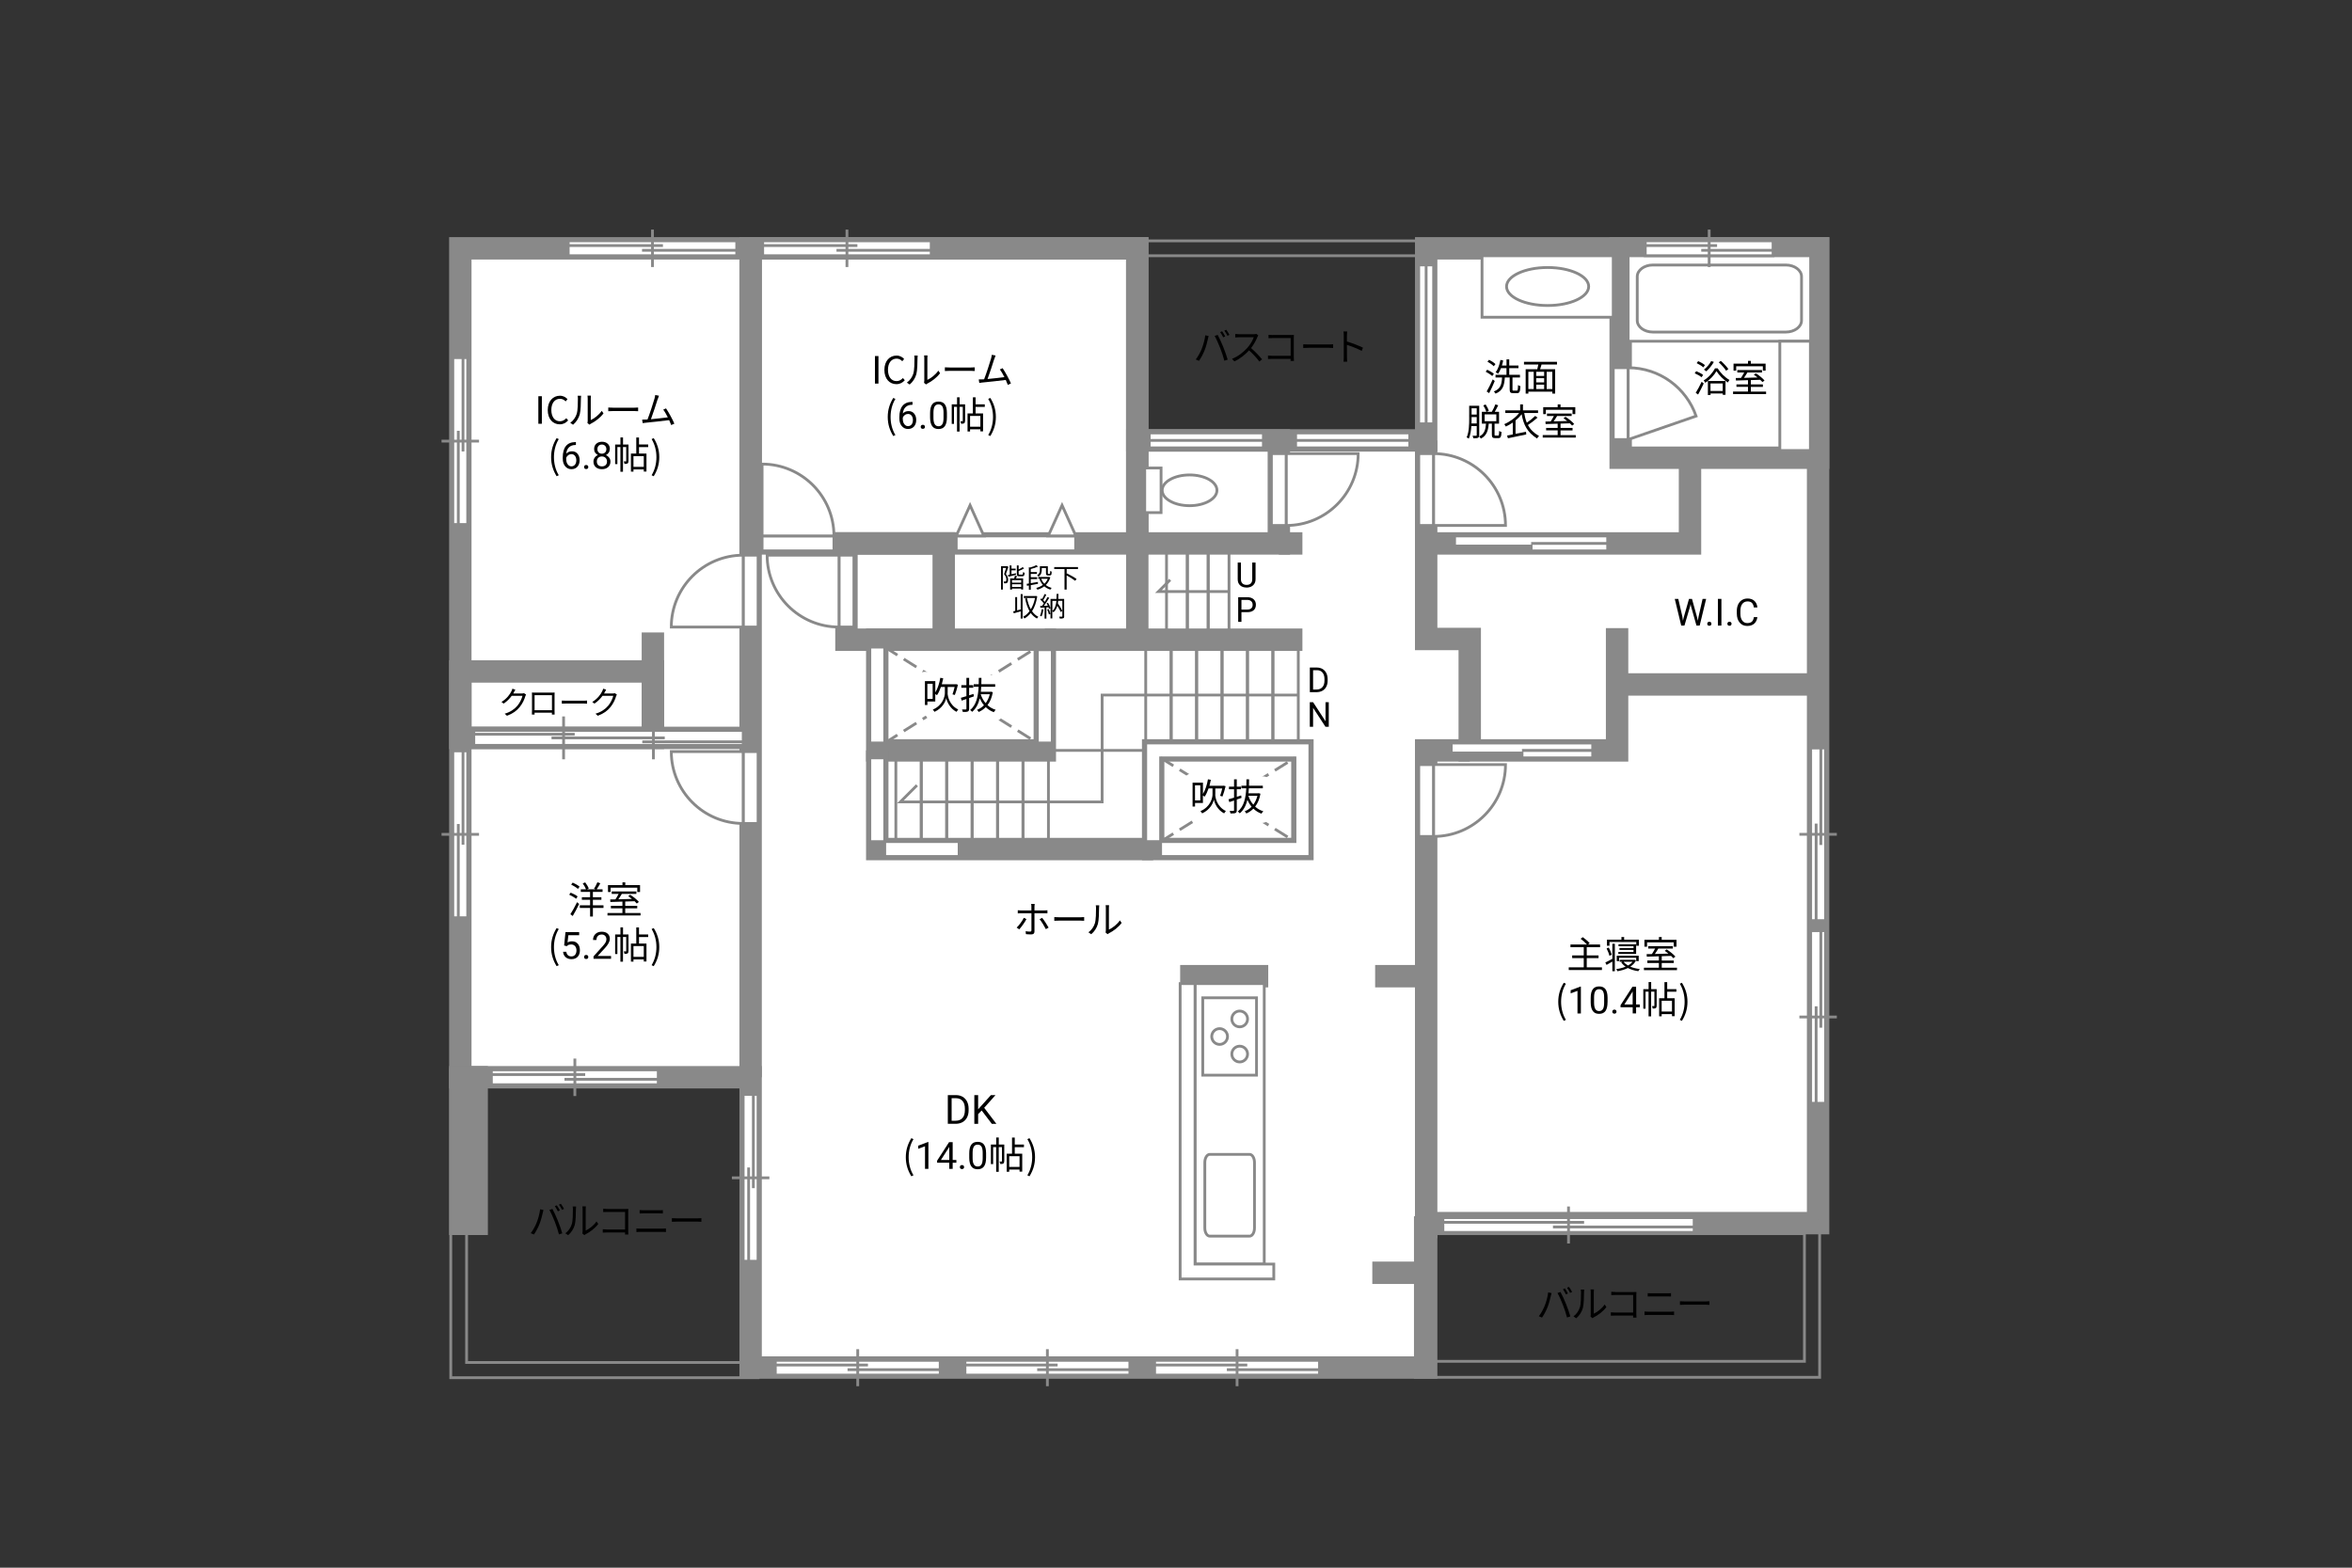 <?xml version="1.0" encoding="UTF-8"?>
<svg xmlns="http://www.w3.org/2000/svg" viewBox="0 0 630 420">
  <rect x="0" y="0" width="630" height="420" fill="#333333" stroke="none"/>
  <defs>
    <style>
      .cls-1, .cls-2, .cls-3, .cls-4, .cls-5 {
        fill: none;
      }

      .cls-6, .cls-7, .cls-8, .cls-9, .cls-10, .cls-11, .cls-12, .cls-13, .cls-3, .cls-4, .cls-5, .cls-14 {
        stroke: #898989;
      }

      .cls-6, .cls-7, .cls-10, .cls-14 {
        stroke-width: .78px;
      }

      .cls-6, .cls-8, .cls-10, .cls-11, .cls-12, .cls-13, .cls-14 {
        fill: #fff;
      }

      .cls-7, .cls-9 {
        fill: #898989;
      }

      .cls-2 {
        stroke: #fff;
        stroke-linecap: round;
        stroke-linejoin: round;
        stroke-width: 5px;
      }

      .cls-8, .cls-9, .cls-12, .cls-13, .cls-4, .cls-5 {
        stroke-width: .75px;
      }

      .cls-10, .cls-13 {
        opacity: 0;
      }

      .cls-11, .cls-3 {
        stroke-width: 6px;
      }

      .cls-12 {
        stroke-dasharray: 0 0 0 .81 0 0;
      }

      .cls-5 {
        stroke-dasharray: 0 0 4.01 2;
      }

      .cls-14 {
        stroke-dasharray: 0 0 0 .85 0 0;
      }
    </style>
  </defs>
  <g id="Campus">
    <polygon class="cls-11" points="382.01 66.53 382.01 117.99 304.63 117.99 304.63 66.53 123.3 66.53 123.3 288.61 201.06 288.61 201.06 366.38 382.01 366.38 382.01 327.69 486.99 327.69 486.99 66.53 382.01 66.53"/>
    <path class="cls-4" d="m382.01,64.53h-79.37v55.44h81.37v-55.44h-1.99Zm-1.99,3.99v47.47h-73.4v-47.47h73.4Z"/>
    <line class="cls-3" x1="201.06" y1="288.61" x2="201.06" y2="66.53"/>
    <line class="cls-3" x1="123.3" y1="197.69" x2="201.06" y2="197.69"/>
    <rect class="cls-3" x="123.3" y="179.89" width="51.59" height="17.8"/>
    <line class="cls-3" x1="174.88" y1="196.14" x2="174.88" y2="169.44"/>
    <rect class="cls-3" x="201.06" y="66.53" width="103.56" height="79.06"/>
    <rect class="cls-3" x="304.63" y="117.99" width="37.92" height="27.6"/>
    <rect class="cls-3" x="226.73" y="145.59" width="26.05" height="25.79"/>
    <rect class="cls-3" x="234.98" y="171.38" width="44.88" height="29.66"/>
    <rect class="cls-3" x="308.88" y="201.04" width="39.98" height="26.42"/>
    <polyline class="cls-3" points="308.88 227.47 258.07 227.47 234.98 227.47 234.98 201.04"/>
    <line class="cls-3" x1="348.86" y1="145.59" x2="342.54" y2="145.59"/>
    <polyline class="cls-3" points="382.01 117.99 382.01 145.59 452.68 145.59 452.68 122.63"/>
    <rect class="cls-3" x="434.11" y="66.53" width="52.88" height="56.1"/>
    <polyline class="cls-3" points="382.01 145.59 382.01 171.19 393.68 171.19 393.68 201.04 433.15 201.04 433.15 168.28"/>
    <line class="cls-3" x1="433.15" y1="183.37" x2="486.99" y2="183.37"/>
    <polyline class="cls-3" points="393.68 201.04 382.01 201.04 382.01 331.75"/>
    <path class="cls-4" d="m485.37,326.22h-106.25v42.78h108.28v-42.78h-2.04Zm-2.04,4.29v34.2h-100.14v-34.2h100.14Z"/>
    <path class="cls-4" d="m200.94,286.62h-80.2v82.48h82.32v-82.48h-2.12Zm-2.12,4.09v74.31h-73.84v-74.31h73.84Z"/>
    <rect class="cls-3" x="123.3" y="288.61" width="4.38" height="39.27"/>
    <line class="cls-3" x1="382.85" y1="261.53" x2="368.34" y2="261.53"/>
    <line class="cls-3" x1="381.92" y1="340.99" x2="367.58" y2="340.99"/>
    <line class="cls-3" x1="339.71" y1="261.53" x2="316.11" y2="261.53"/>
    <g>
      <rect class="cls-8" x="320.1" y="263.52" width="18.54" height="75.14"/>
      <path class="cls-8" d="m334.72,331.17c.72,0,1.3-.96,1.3-2.15v-17.6c0-1.18-.58-2.15-1.3-2.15h-10.69c-.72,0-1.31.97-1.31,2.15v17.6c0,1.18.59,2.15,1.31,2.15h10.69Z"/>
      <g>
        <rect class="cls-8" x="322.17" y="267.32" width="14.4" height="20.73"/>
        <g>
          <g>
            <path class="cls-8" d="m332.06,280.28c-1.17,0-2.11.95-2.11,2.11s.94,2.12,2.11,2.12,2.11-.95,2.11-2.12-.95-2.11-2.11-2.11Z"/>
            <path class="cls-8" d="m332.06,270.87c-1.17,0-2.11.95-2.11,2.12s.94,2.11,2.11,2.11,2.11-.94,2.11-2.11-.95-2.12-2.11-2.12Z"/>
          </g>
          <path class="cls-8" d="m326.68,275.58c-1.16,0-2.11.95-2.11,2.11s.94,2.12,2.11,2.12,2.12-.95,2.12-2.12-.95-2.11-2.12-2.11Z"/>
        </g>
      </g>
    </g>
    <g>
      <rect class="cls-8" x="306.62" y="125.38" width="4.38" height="11.95"/>
      <path class="cls-8" d="m318.64,135.48c-4.05,0-7.34-1.84-7.34-4.12s3.28-4.12,7.34-4.12,7.33,1.85,7.33,4.12-3.28,4.12-7.33,4.12Z"/>
    </g>
    <g>
      <rect class="cls-8" x="436.11" y="68.52" width="48.89" height="22.9"/>
      <path class="cls-8" d="m482.55,74.09c0-1.7-1.89-3.09-4.18-3.09h-35.65c-2.29,0-4.17,1.39-4.17,3.09v11.78c0,1.7,1.88,3.09,4.17,3.09h35.65c2.29,0,4.18-1.39,4.18-3.09v-11.78Z"/>
    </g>
    <g>
      <rect class="cls-8" x="396.97" y="68.52" width="35.15" height="16.47"/>
      <path class="cls-8" d="m425.54,76.76c0,2.81-4.92,5.09-11,5.09s-11-2.28-11-5.09,4.92-5.09,11-5.09,11,2.28,11,5.09Z"/>
    </g>
    <rect class="cls-8" x="476.74" y="91.42" width="8.19" height="29.28"/>
    <polygon class="cls-8" points="316.11 263.52 320.1 263.52 320.1 338.66 341.19 338.66 341.19 342.65 316.11 342.65 316.11 263.52"/>
    <g>
      <rect class="cls-8" x="204.13" y="143.58" width="19.25" height="4"/>
      <path class="cls-8" d="m223.38,143.58h-19.25v-19.25c10.63,0,19.25,8.62,19.25,19.25Z"/>
    </g>
    <g>
      <rect class="cls-8" x="224.73" y="148.74" width="4" height="19.25"/>
      <path class="cls-8" d="m224.73,167.99v-19.25h-19.25c0,10.63,8.62,19.25,19.25,19.25Z"/>
    </g>
    <g>
      <rect class="cls-8" x="199.06" y="148.74" width="4" height="19.25"/>
      <path class="cls-8" d="m199.06,148.74v19.25h-19.25c0-10.63,8.62-19.25,19.25-19.25Z"/>
    </g>
    <g>
      <rect class="cls-8" x="199.06" y="201.36" width="4" height="19.25"/>
      <path class="cls-8" d="m199.06,220.61v-19.25h-19.25c0,10.63,8.62,19.25,19.25,19.25Z"/>
    </g>
    <g>
      <rect class="cls-8" x="380.02" y="204.85" width="4" height="19.25"/>
      <path class="cls-8" d="m384.01,224.09v-19.25h19.25c0,10.63-8.62,19.25-19.25,19.25Z"/>
    </g>
    <g>
      <rect class="cls-8" x="380.02" y="121.53" width="4" height="19.25"/>
      <path class="cls-8" d="m384.01,121.53v19.25h19.25c0-10.63-8.62-19.25-19.25-19.25Z"/>
    </g>
    <g>
      <rect class="cls-8" x="340.55" y="121.53" width="4" height="19.25"/>
      <path class="cls-8" d="m344.55,140.78v-19.25h19.25c0,10.63-8.62,19.25-19.25,19.25Z"/>
    </g>
    <g>
      <rect class="cls-8" x="389.62" y="143.59" width="41.01" height="4"/>
      <rect class="cls-9" x="389.62" y="146.29" width="20.51" height="1.29"/>
      <line class="cls-12" x1="389.62" y1="144.94" x2="410.13" y2="144.94"/>
      <line class="cls-8" x1="410.13" y1="145.59" x2="430.63" y2="145.59"/>
      <rect class="cls-13" x="410.13" y="143.59" width="20.51" height="4"/>
      <rect class="cls-13" x="389.62" y="143.59" width="41.01" height="4"/>
    </g>
    <g>
      <rect class="cls-6" x="388.71" y="199.05" width="37.92" height="4"/>
      <rect class="cls-7" x="388.71" y="201.75" width="18.96" height="1.29"/>
      <line class="cls-14" x1="388.71" y1="200.4" x2="407.67" y2="200.4"/>
      <line class="cls-6" x1="407.67" y1="201.05" x2="426.63" y2="201.05"/>
      <rect class="cls-10" x="407.67" y="199.05" width="18.96" height="4"/>
      <rect class="cls-10" x="388.71" y="199.05" width="37.92" height="4"/>
    </g>
    <g>
      <rect class="cls-8" x="485" y="200.4" width="3.99" height="46.24"/>
      <line class="cls-8" x1="481.98" y1="223.52" x2="492.01" y2="223.52"/>
      <line class="cls-8" x1="486.46" y1="220.65" x2="486.46" y2="246.63"/>
      <line class="cls-8" x1="487.73" y1="200.4" x2="487.73" y2="226.38"/>
      <rect class="cls-13" x="485" y="203.85" width="3.99" height="39.34"/>
    </g>
    <g>
      <rect class="cls-8" x="485" y="249.34" width="3.99" height="46.24"/>
      <line class="cls-8" x1="481.98" y1="272.46" x2="492.01" y2="272.46"/>
      <line class="cls-8" x1="486.46" y1="269.6" x2="486.46" y2="295.58"/>
      <line class="cls-8" x1="487.73" y1="249.34" x2="487.73" y2="275.33"/>
      <rect class="cls-13" x="485" y="252.79" width="3.99" height="39.34"/>
    </g>
    <g>
      <rect class="cls-8" x="386.49" y="326.22" width="67.3" height="3.95"/>
      <line class="cls-8" x1="420.14" y1="333.15" x2="420.14" y2="323.23"/>
      <line class="cls-8" x1="415.97" y1="328.72" x2="453.79" y2="328.72"/>
      <line class="cls-8" x1="386.49" y1="327.47" x2="424.31" y2="327.47"/>
      <rect class="cls-13" x="391.51" y="326.22" width="57.26" height="3.95"/>
    </g>
    <g>
      <rect class="cls-8" x="309.27" y="364.45" width="44.17" height="3.95"/>
      <line class="cls-8" x1="331.36" y1="371.38" x2="331.36" y2="361.46"/>
      <line class="cls-8" x1="328.62" y1="366.95" x2="353.44" y2="366.95"/>
      <line class="cls-8" x1="309.27" y1="365.7" x2="334.09" y2="365.7"/>
      <rect class="cls-13" x="312.56" y="364.45" width="37.58" height="3.95"/>
    </g>
    <g>
      <rect class="cls-8" x="258.47" y="364.45" width="44.17" height="3.95"/>
      <line class="cls-8" x1="280.55" y1="371.38" x2="280.55" y2="361.46"/>
      <line class="cls-8" x1="277.82" y1="366.95" x2="302.64" y2="366.95"/>
      <line class="cls-8" x1="258.47" y1="365.7" x2="283.29" y2="365.7"/>
      <rect class="cls-13" x="261.76" y="364.45" width="37.58" height="3.95"/>
    </g>
    <g>
      <rect class="cls-8" x="207.67" y="364.45" width="44.17" height="3.95"/>
      <line class="cls-8" x1="229.75" y1="371.38" x2="229.75" y2="361.46"/>
      <line class="cls-8" x1="227.02" y1="366.95" x2="251.84" y2="366.95"/>
      <line class="cls-8" x1="207.67" y1="365.7" x2="232.49" y2="365.7"/>
      <rect class="cls-13" x="210.96" y="364.45" width="37.58" height="3.95"/>
    </g>
    <g>
      <rect class="cls-8" x="131.62" y="286.62" width="44.7" height="3.99"/>
      <line class="cls-8" x1="153.98" y1="293.64" x2="153.98" y2="283.6"/>
      <line class="cls-8" x1="151.2" y1="289.15" x2="176.33" y2="289.15"/>
      <line class="cls-8" x1="131.62" y1="287.89" x2="156.75" y2="287.89"/>
      <rect class="cls-13" x="134.96" y="286.62" width="38.04" height="3.99"/>
    </g>
    <g>
      <rect class="cls-8" x="199.06" y="293.2" width="3.99" height="44.7"/>
      <line class="cls-8" x1="196.04" y1="315.55" x2="206.08" y2="315.55"/>
      <line class="cls-8" x1="200.53" y1="312.78" x2="200.53" y2="337.9"/>
      <line class="cls-8" x1="201.79" y1="293.2" x2="201.79" y2="318.32"/>
      <rect class="cls-13" x="199.06" y="296.53" width="3.99" height="38.04"/>
    </g>
    <g>
      <rect class="cls-8" x="121.29" y="201.17" width="3.99" height="44.7"/>
      <line class="cls-8" x1="118.27" y1="223.53" x2="128.31" y2="223.53"/>
      <line class="cls-8" x1="122.76" y1="220.76" x2="122.76" y2="245.88"/>
      <line class="cls-8" x1="124.02" y1="201.17" x2="124.02" y2="226.3"/>
      <rect class="cls-13" x="121.29" y="204.51" width="3.99" height="38.04"/>
    </g>
    <g>
      <rect class="cls-8" x="121.29" y="95.82" width="3.99" height="44.7"/>
      <line class="cls-8" x1="118.27" y1="118.18" x2="128.31" y2="118.18"/>
      <line class="cls-8" x1="122.76" y1="115.41" x2="122.76" y2="140.53"/>
      <line class="cls-8" x1="124.02" y1="95.82" x2="124.02" y2="120.95"/>
      <rect class="cls-13" x="121.29" y="99.16" width="3.99" height="38.04"/>
    </g>
    <g>
      <rect class="cls-8" x="440.69" y="64.52" width="34.24" height="3.99"/>
      <line class="cls-8" x1="457.81" y1="71.54" x2="457.81" y2="61.51"/>
      <line class="cls-8" x1="455.69" y1="67.06" x2="474.93" y2="67.06"/>
      <line class="cls-8" x1="440.69" y1="65.79" x2="459.93" y2="65.79"/>
      <rect class="cls-13" x="443.24" y="64.52" width="29.13" height="3.99"/>
    </g>
    <g>
      <rect class="cls-8" x="204.29" y="64.52" width="45.14" height="3.99"/>
      <line class="cls-8" x1="226.86" y1="71.54" x2="226.86" y2="61.51"/>
      <line class="cls-8" x1="224.06" y1="67.06" x2="249.43" y2="67.06"/>
      <line class="cls-8" x1="204.29" y1="65.79" x2="229.66" y2="65.79"/>
      <rect class="cls-13" x="207.66" y="64.52" width="38.41" height="3.99"/>
    </g>
    <g>
      <rect class="cls-8" x="152.2" y="64.52" width="45.14" height="3.99"/>
      <line class="cls-8" x1="174.77" y1="71.54" x2="174.77" y2="61.51"/>
      <line class="cls-8" x1="171.97" y1="67.06" x2="197.34" y2="67.06"/>
      <line class="cls-8" x1="152.2" y1="65.79" x2="177.57" y2="65.79"/>
      <rect class="cls-13" x="155.56" y="64.52" width="38.41" height="3.99"/>
    </g>
    <g>
      <g>
        <rect class="cls-8" x="126.91" y="195.69" width="72.17" height="4"/>
        <line class="cls-8" x1="172.04" y1="198.74" x2="199.07" y2="198.74"/>
        <line class="cls-8" x1="126.91" y1="196.71" x2="153.94" y2="196.71"/>
        <line class="cls-8" x1="147.73" y1="197.69" x2="178.06" y2="197.69"/>
        <rect class="cls-13" x="126.91" y="195.69" width="72.17" height="4"/>
      </g>
      <g>
        <line class="cls-8" x1="175.02" y1="203.43" x2="175.02" y2="191.94"/>
        <line class="cls-8" x1="150.96" y1="203.43" x2="150.96" y2="191.94"/>
      </g>
    </g>
    <g>
      <g>
        <rect class="cls-8" x="307.83" y="115.99" width="30.58" height="4"/>
        <line class="cls-4" x1="338.42" y1="117.99" x2="307.83" y2="117.99"/>
      </g>
      <rect class="cls-1" x="307.83" y="115.99" width="30.58" height="4"/>
    </g>
    <g>
      <g>
        <rect class="cls-8" x="347.04" y="115.99" width="30.58" height="4"/>
        <line class="cls-4" x1="377.62" y1="117.99" x2="347.04" y2="117.99"/>
      </g>
      <rect class="cls-1" x="347.04" y="115.99" width="30.58" height="4"/>
    </g>
    <g>
      <g>
        <rect class="cls-8" x="380.01" y="70.98" width="4" height="42.56"/>
        <line class="cls-4" x1="382" y1="113.54" x2="382" y2="70.98"/>
      </g>
      <rect class="cls-1" x="380.01" y="70.98" width="4" height="42.56"/>
    </g>
    <g>
      <rect class="cls-8" x="256.13" y="143.58" width="31.99" height="3.99"/>
      <polygon class="cls-8" points="256.13 143.58 259.84 135.37 263.54 143.58 256.13 143.58"/>
    </g>
    <polygon class="cls-8" points="288.18 143.58 284.48 135.37 280.77 143.58 288.18 143.58"/>
    <rect class="cls-4" x="323.62" y="147.58" width="5.58" height="21.81"/>
    <rect class="cls-4" x="318.04" y="147.58" width="5.58" height="21.81"/>
    <rect class="cls-4" x="312.46" y="147.58" width="5.58" height="21.81"/>
    <rect class="cls-4" x="340.95" y="173.37" width="6.81" height="25.68"/>
    <rect class="cls-4" x="334.14" y="173.37" width="6.81" height="25.68"/>
    <rect class="cls-4" x="327.33" y="173.37" width="6.81" height="25.68"/>
    <rect class="cls-4" x="320.52" y="173.37" width="6.81" height="25.68"/>
    <rect class="cls-4" x="313.7" y="173.37" width="6.81" height="25.68"/>
    <rect class="cls-4" x="306.89" y="173.37" width="6.81" height="25.68"/>
    <rect class="cls-4" x="274.02" y="203.04" width="6.81" height="22.44"/>
    <rect class="cls-4" x="267.21" y="203.04" width="6.81" height="22.44"/>
    <rect class="cls-4" x="260.39" y="203.04" width="6.81" height="22.44"/>
    <rect class="cls-4" x="253.58" y="203.04" width="6.81" height="22.44"/>
    <rect class="cls-4" x="246.77" y="203.04" width="6.81" height="22.44"/>
    <rect class="cls-4" x="239.96" y="203.04" width="6.81" height="22.44"/>
    <g>
      <rect class="cls-8" x="432.12" y="98.51" width="4" height="19.25"/>
      <path class="cls-8" d="m436.12,98.51v19.25l18.19-6.29c-2.61-7.54-9.76-12.95-18.19-12.95Z"/>
    </g>
    <polyline class="cls-4" points="329.2 158.48 310.3 158.48 313.44 155.34"/>
    <line class="cls-4" x1="279.87" y1="201.04" x2="314.17" y2="201.04"/>
    <polyline class="cls-4" points="347.77 186.21 295.21 186.21 295.21 214.84 241.17 214.84 245.62 210.39"/>
    <rect class="cls-8" x="277.87" y="174.07" width="3.99" height="24.98"/>
    <rect class="cls-8" x="232.99" y="173.37" width="3.99" height="25.68"/>
    <rect class="cls-8" x="232.99" y="203.04" width="3.99" height="22.44"/>
    <rect class="cls-8" x="236.98" y="225.47" width="19.93" height="3.99"/>
    <polygon class="cls-8" points="310.88 199.05 306.89 199.05 306.89 203.04 306.89 225.47 310.88 225.47 310.88 203.04 346.87 203.04 346.87 225.47 310.88 225.47 310.88 229.46 346.87 229.46 350.86 229.46 350.86 203.04 350.86 199.05 310.88 199.05"/>
    <g>
      <line class="cls-5" x1="310.88" y1="203.04" x2="346.87" y2="225.47"/>
      <line class="cls-5" x1="310.88" y1="225.47" x2="346.87" y2="203.03"/>
    </g>
    <g>
      <line class="cls-5" x1="236.98" y1="173.37" x2="277.87" y2="199.05"/>
      <line class="cls-5" x1="236.98" y1="199.05" x2="277.87" y2="173.37"/>
    </g>
    <line class="cls-3" x1="279.87" y1="171.38" x2="348.86" y2="171.38"/>
    <line class="cls-3" x1="304.63" y1="146.68" x2="304.63" y2="169.65"/>
  </g>
  <g id="Layer_2" data-name="Layer 2">
    <g>
      <path d="m336.31,150.72v4.49c0,.62-.2,1.13-.59,1.53-.39.4-.92.62-1.58.67h-.23c-.72,0-1.3-.19-1.73-.58-.43-.39-.65-.93-.65-1.61v-4.5h.86v4.47c0,.48.13.85.39,1.11.26.26.64.4,1.12.4s.87-.13,1.13-.39.39-.63.39-1.11v-4.48h.88Z"/>
      <path d="m332.53,164.02v2.58h-.87v-6.6h2.43c.72,0,1.29.18,1.7.55.41.37.61.86.61,1.46,0,.64-.2,1.13-.6,1.48-.4.35-.97.52-1.72.52h-1.56Zm0-.71h1.56c.47,0,.82-.11,1.07-.33.25-.22.37-.54.37-.95,0-.39-.12-.71-.37-.94-.25-.24-.59-.36-1.02-.37h-1.61v2.59Z"/>
    </g>
    <g>
      <path d="m350.85,185.44v-6.6h1.86c.57,0,1.08.13,1.52.38s.78.62,1.02,1.08c.24.47.36,1.01.37,1.61v.42c0,.62-.12,1.17-.36,1.64-.24.47-.58.83-1.03,1.08-.45.25-.97.38-1.56.39h-1.83Zm.87-5.89v5.18h.92c.67,0,1.19-.21,1.57-.63s.56-1.01.56-1.78v-.39c0-.75-.18-1.33-.53-1.75-.35-.42-.85-.63-1.5-.63h-1.02Z"/>
      <path d="m355.92,194.72h-.88l-3.32-5.09v5.09h-.88v-6.6h.88l3.33,5.11v-5.11h.87v6.6Z"/>
    </g>
    <g>
      <path d="m270.1,151.89c-.19.58-.44,1.31-.66,1.9.48.58.59,1.1.59,1.54,0,.38-.08.69-.27.82-.09.07-.22.11-.35.13-.13.01-.3.01-.45,0,0-.14-.06-.33-.14-.47.15,0,.28.01.38,0,.09,0,.17-.02.22-.05.1-.09.14-.29.14-.51,0-.38-.12-.87-.6-1.43.19-.53.38-1.17.53-1.66h-.87v5.8h-.48v-6.28h1.54l.07-.02.35.21Zm2.06,2.11c-.71.18-1.46.38-2.04.51l-.14-.46c.14-.03.3-.06.47-.09v-2.48h.48v.87h1.12v.44h-1.12v1.06c.38-.09.78-.18,1.18-.27l.04.42Zm.25.35c-.08.21-.17.43-.25.61h1.89v2.97h-.52v-.24h-2.47v.27h-.49v-3h1.08c.09-.24.18-.52.22-.73l.53.12Zm1.13,1.07h-2.47v.69h2.47v-.69Zm0,1.83v-.72h-2.47v.72h2.47Zm.25-3.31c.17,0,.22-.09.23-.68.11.08.3.16.45.2-.06.74-.2.93-.63.93h-.81c-.54,0-.66-.13-.66-.66v-2.24h.48v1.06c.41-.18.83-.41,1.08-.62l.38.35c-.41.27-.96.51-1.46.69v.75c0,.19.03.22.24.22h.7Z"/>
      <path d="m276.1,156.75v1.23h-.51v-1.13l-.5.09-.09-.52.59-.09v-4.38l.29.1c.64-.17,1.31-.41,1.7-.64l.46.38c-.53.26-1.27.48-1.95.65v.83h1.66v.49h-1.66v.88h1.72v.5h-1.72v1.1c.59-.09,1.26-.21,1.91-.33l.03.5-1.93.35Zm5.23-2.06c-.25.85-.67,1.52-1.21,2.04.44.35.97.61,1.58.78-.13.1-.28.32-.35.46-.63-.19-1.18-.49-1.63-.89-.55.41-1.18.71-1.85.91-.06-.14-.19-.35-.3-.47.64-.17,1.26-.43,1.77-.82-.39-.43-.69-.96-.92-1.55l.35-.09h-.65v-.49h2.76l.1-.02.34.14Zm-2.29-1.96c0,.58-.14,1.29-.87,1.75-.06-.1-.26-.3-.36-.37.64-.4.73-.92.73-1.39v-1.02h2.13v1.77c0,.14,0,.21.04.24.03.02.06.03.12.03h.21c.06,0,.12,0,.15-.02.04-.02.06-.07.08-.16.01-.11.03-.32.03-.61.09.08.27.17.41.2-.01.28-.04.61-.07.72-.04.12-.12.19-.22.24-.08.05-.22.07-.34.07h-.37c-.13,0-.3-.04-.4-.13-.1-.09-.14-.21-.14-.61v-1.26h-1.13v.56Zm-.14,2.34c.19.5.48.95.84,1.32.38-.37.69-.8.91-1.32h-1.75Z"/>
      <path d="m285.72,152.46v1.28l.09-.11c.86.41,1.99,1.06,2.56,1.49l-.38.48c-.49-.4-1.46-1-2.28-1.44v3.8h-.57v-5.51h-2.76v-.53h6.37v.53h-3.05Z"/>
      <path d="m273.4,159.16h.51v6.55h-.51v-1.92c-.66.19-1.33.38-1.86.52l-.13-.53c.16-.04.34-.08.53-.13v-3.68h.5v3.55c.3-.08.63-.17.96-.25v-4.11Zm4.43.61c-.24,1.64-.73,2.96-1.39,3.98.45.65,1.01,1.17,1.7,1.51-.12.09-.3.3-.39.45-.66-.36-1.21-.86-1.66-1.48-.49.63-1.06,1.12-1.68,1.47-.08-.13-.23-.35-.37-.45.64-.33,1.23-.85,1.73-1.52-.55-.94-.92-2.09-1.19-3.39l.51-.09c.22,1.12.55,2.14,1.02,2.98.51-.83.9-1.85,1.13-3.02h-3v-.53h3.15l.09-.03.35.12Z"/>
      <path d="m279.49,163.31c-.1.68-.27,1.37-.51,1.83-.09-.06-.3-.17-.42-.2.24-.44.39-1.08.47-1.72l.46.09Zm1.21-1.85c.3.46.58,1.08.68,1.47l-.4.18c-.03-.12-.07-.27-.13-.42l-.57.04v3h-.48v-2.97c-.41.02-.8.04-1.13.06l-.04-.48.48-.02c.15-.19.32-.43.48-.66-.22-.32-.6-.72-.93-1.02l.27-.35c.07.06.14.12.21.19.25-.4.5-.95.65-1.34l.47.19c-.25.48-.55,1.05-.82,1.45.16.16.3.32.42.47.28-.45.54-.91.73-1.29l.46.2c-.41.69-.96,1.53-1.44,2.15l1.07-.04c-.1-.22-.22-.45-.34-.65l.38-.15Zm.2,1.71c.19.41.39.96.46,1.31l-.41.14c-.07-.36-.25-.9-.44-1.32l.39-.13Zm4.16,1.94c0,.28-.06.44-.24.52-.2.09-.5.09-.95.09-.02-.14-.09-.37-.17-.5.33.01.64,0,.74,0,.09,0,.12-.03.12-.13v-4.13h-1.11c-.02.23-.05.45-.09.68.45.66.95,1.47,1.19,2l-.4.34c-.2-.45-.57-1.1-.94-1.69-.19.71-.51,1.31-1.03,1.75-.06-.09-.19-.23-.31-.31v1.96h-.48v-5.23h1.59c.03-.43.04-.88.04-1.35h.51c0,.47-.02.92-.05,1.35h1.56v4.63Zm-3.17-1.43c.7-.61.97-1.57,1.08-2.71h-1.08v2.71Z"/>
    </g>
    <g>
      <path d="m137.68,185.43c-.06.12-.13.24-.2.36h2.31c.23,0,.42-.03.55-.08l.57.35c-.07.12-.15.31-.2.45-.23.86-.76,2.01-1.52,2.93-.77.95-1.79,1.73-3.39,2.32l-.61-.55c1.56-.46,2.62-1.23,3.4-2.14.66-.78,1.18-1.88,1.36-2.66h-2.88c-.52.72-1.23,1.47-2.16,2.09l-.59-.44c1.46-.88,2.31-2.11,2.67-2.88.08-.15.21-.45.26-.67l.79.26c-.15.22-.3.51-.37.67Z"/>
      <path d="m143.24,185.56h4.57c.19,0,.49,0,.75-.02-.02.21-.02.45-.02.66v4.2c0,.27,0,.94.02,1.03h-.73c0-.06,0-.26,0-.49h-4.65c0,.22,0,.43.02.49h-.73c0-.11.03-.74.03-1.04v-4.19c0-.2,0-.46-.02-.66.33,0,.56.02.76.02Zm-.05,4.72h4.66v-4.04h-4.66v4.04Z"/>
      <path d="m151.66,187.73h4.67c.43,0,.73-.03.92-.04v.83c-.17,0-.53-.04-.91-.04h-4.67c-.47,0-.92.02-1.18.04v-.83c.26.02.71.04,1.18.04Z"/>
      <path d="m162,185.43c-.06.12-.13.24-.2.36h2.31c.23,0,.42-.03.55-.08l.57.35c-.07.12-.15.31-.2.45-.23.86-.76,2.01-1.52,2.93-.77.95-1.79,1.73-3.39,2.32l-.61-.55c1.56-.46,2.62-1.23,3.4-2.14.66-.78,1.18-1.88,1.36-2.66h-2.88c-.52.72-1.23,1.47-2.16,2.09l-.59-.44c1.46-.88,2.31-2.11,2.67-2.88.08-.15.21-.45.26-.67l.79.26c-.15.22-.3.51-.37.67Z"/>
    </g>
    <g>
      <path d="m450.65,165.35l.14.94.2-.85,1.42-4.99h.8l1.38,4.99.2.86.15-.96,1.11-4.89h.95l-1.73,7.15h-.86l-1.47-5.21-.11-.55-.11.55-1.53,5.21h-.86l-1.73-7.15h.94l1.13,4.9Z"/>
      <path d="m457.3,167.12c0-.16.05-.29.14-.39.09-.1.23-.16.42-.16s.33.05.42.16c.1.1.14.24.14.39s-.05.28-.14.38-.24.15-.42.15-.33-.05-.42-.15c-.09-.1-.14-.23-.14-.38Z"/>
      <path d="m461.09,167.6h-.94v-7.15h.94v7.15Z"/>
      <path d="m462.69,167.12c0-.16.05-.29.14-.39.09-.1.23-.16.42-.16s.33.05.42.16c.1.1.14.24.14.39s-.05.28-.14.38-.24.15-.42.15-.33-.05-.42-.15c-.09-.1-.14-.23-.14-.38Z"/>
      <path d="m470.72,165.33c-.09.76-.37,1.34-.84,1.75-.47.41-1.09.62-1.87.62-.85,0-1.52-.3-2.03-.91-.51-.61-.76-1.42-.76-2.43v-.69c0-.66.12-1.25.36-1.75s.57-.89,1.01-1.16.94-.41,1.51-.41c.76,0,1.37.21,1.83.64.46.42.73,1.01.8,1.76h-.95c-.08-.57-.26-.99-.53-1.24-.27-.26-.66-.38-1.15-.38-.6,0-1.08.22-1.42.67-.34.45-.51,1.08-.51,1.9v.69c0,.78.16,1.39.49,1.85.32.46.78.69,1.36.69.52,0,.93-.12,1.21-.36.28-.24.47-.65.56-1.24h.95Z"/>
    </g>
    <g>
      <path d="m455.77,101.07c-.39-.34-1.18-.79-1.83-1.07l.41-.56c.63.25,1.44.67,1.84,1.01l-.42.62Zm-1.56,4.17c.45-.71,1.1-1.91,1.59-2.96l.56.45c-.44.99-1.02,2.09-1.51,2.97l-.64-.46Zm2.04-6.82c-.37-.35-1.15-.83-1.78-1.13l.4-.54c.63.27,1.43.71,1.81,1.08l-.43.59Zm3.85.26c.75,1.26,2.01,2.49,3.16,3.12-.15.18-.33.46-.44.67-1.14-.71-2.37-1.94-3.05-3.05-.6,1.08-1.76,2.34-3.01,3.13-.08-.2-.27-.46-.42-.63,1.27-.74,2.46-2.09,3.03-3.24h.73Zm-1.03-1.72c-.52.94-1.31,1.9-2.03,2.52-.14-.13-.44-.35-.63-.46.75-.56,1.48-1.43,1.94-2.28l.72.22Zm-1.61,5.11h4.73v3.7h-.74v-.35h-3.27v.42h-.71v-3.77Zm.71.67v2.01h3.27v-2.01h-3.27Zm4.18-3.42c-.38-.62-1.23-1.58-1.97-2.26l.57-.37c.75.66,1.62,1.58,2.01,2.2l-.61.43Z"/>
      <path d="m473.06,104.9v.67h-8.85v-.67h4v-1.26h-3.09v-.66h3.09v-1.13c-1.22.04-2.34.07-3.23.1l-.04-.68c.41,0,.88,0,1.4-.02.29-.43.61-.99.86-1.46h-1.85v-.66h6.61v.66h-3.9c-.28.47-.61,1-.93,1.44,1.13-.03,2.39-.06,3.65-.1-.33-.27-.68-.53-1-.75l.53-.37c.84.53,1.86,1.35,2.33,1.93l-.56.42c-.15-.18-.35-.39-.59-.61-.83.03-1.69.06-2.51.08v1.16h3.22v.66h-3.22v1.26h4.09Zm-8.01-5.62h-.71v-1.85h3.88v-.74h.75v.74h3.96v1.85h-.74v-1.16h-7.14v1.16Z"/>
    </g>
    <g>
      <path d="m273.01,248.98l-.69-.47c.67-.61,1.53-1.81,1.92-2.62l.7.34c-.42.85-1.36,2.14-1.93,2.76Zm4.08-6.1v1.04h2.65c.24,0,.57-.02.82-.05v.83c-.27-.02-.57-.03-.81-.03h-2.66v4.88c0,.52-.25.79-.86.79-.42,0-1.02-.02-1.43-.07l-.07-.79c.44.08.89.11,1.16.11s.39-.11.39-.38v-4.54h-2.79c-.31,0-.59,0-.87.04v-.85c.28.04.53.06.85.06h2.8v-1.04c0-.21-.03-.56-.07-.71h.95c-.02.14-.06.5-.06.71Zm3.79,5.64l-.74.41c-.39-.79-1.15-2.04-1.68-2.67l.68-.37c.54.64,1.34,1.91,1.74,2.63Z"/>
      <path d="m283.8,245.75h5.51c.5,0,.87-.03,1.09-.05v.99c-.2-.01-.62-.05-1.08-.05h-5.52c-.55,0-1.09.02-1.4.05v-.99c.3.02.83.05,1.4.05Z"/>
      <path d="m293.28,247.31c.29-.92.3-2.93.3-4.04,0-.3-.03-.52-.07-.73h.93c-.01.12-.05.42-.05.72,0,1.12-.04,3.27-.31,4.27-.3,1.08-.94,2.06-1.79,2.76l-.75-.51c.84-.6,1.45-1.5,1.75-2.47Zm2.93,1.96v-6.02c0-.38-.05-.67-.06-.74h.92c0,.07-.04.36-.04.74v5.8c.93-.42,2.16-1.34,2.94-2.47l.47.68c-.86,1.18-2.26,2.21-3.43,2.79-.16.09-.27.17-.34.23l-.53-.44c.04-.16.07-.36.07-.56Z"/>
    </g>
    <g>
      <path d="m144.68,323.98l.89.19c-.06.22-.14.51-.18.72-.14.63-.49,2.1-.91,3.11-.37.92-.91,1.94-1.46,2.74l-.85-.36c.63-.83,1.18-1.87,1.53-2.71.43-1.02.85-2.54.97-3.69Zm2.48.17l.81-.27c.4.72,1.03,2.09,1.45,3.14.41.98.94,2.51,1.19,3.4l-.89.29c-.25-1.02-.71-2.36-1.12-3.42-.4-1.02-1-2.41-1.44-3.14Zm2.81.13l-.54.24c-.2-.41-.54-1-.81-1.38l.53-.22c.25.35.62.96.82,1.36Zm1.11-.41l-.54.24c-.22-.44-.54-1-.83-1.37l.53-.22c.27.36.65.99.84,1.35Z"/>
      <path d="m153.16,327.96c.29-.91.3-2.9.3-4,0-.3-.03-.52-.07-.73h.92c0,.12-.05.42-.05.72,0,1.1-.04,3.23-.31,4.23-.3,1.06-.94,2.04-1.77,2.74l-.75-.51c.84-.6,1.43-1.48,1.73-2.45Zm2.9,1.94v-5.96c0-.38-.05-.67-.06-.74h.92c0,.07-.04.36-.04.74v5.74c.92-.42,2.14-1.32,2.9-2.45l.47.68c-.86,1.16-2.24,2.19-3.39,2.76-.16.09-.27.17-.34.23l-.53-.44c.04-.16.07-.36.07-.56Z"/>
      <path d="m162.66,323.9h4.9c.24,0,.54,0,.74-.02,0,.23-.03.54-.03.78v5.13c0,.36.03.81.04.96h-.9c0-.11,0-.32.02-.56h-4.86c-.41,0-.86.02-1.12.04v-.9c.26.03.69.06,1.1.06h4.88v-4.7h-4.77c-.37,0-.87.02-1.09.03v-.88c.33.04.77.06,1.08.06Z"/>
      <path d="m171.51,329.17h5.96c.3,0,.62-.02.91-.05v.96c-.3-.03-.64-.05-.91-.05h-5.96c-.36,0-.71.03-1.04.05v-.96c.34.02.69.05,1.04.05Zm.8-4.93h4.26c.36,0,.71,0,.98-.04v.9c-.28-.02-.66-.03-.98-.03h-4.26c-.35,0-.68.02-.98.03v-.9c.32.02.66.04.98.04Z"/>
      <path d="m181.35,326.41h5.45c.5,0,.86-.03,1.07-.05v.97c-.2,0-.62-.05-1.06-.05h-5.46c-.55,0-1.07.02-1.38.05v-.97c.3.02.83.05,1.38.05Z"/>
    </g>
    <g>
      <path d="m414.7,346.24l.89.19c-.06.22-.14.51-.18.72-.14.63-.49,2.1-.91,3.11-.37.92-.91,1.94-1.46,2.74l-.85-.36c.63-.83,1.18-1.87,1.53-2.71.43-1.02.85-2.54.97-3.69Zm2.48.17l.81-.27c.4.72,1.04,2.09,1.45,3.14.41.99.94,2.51,1.19,3.4l-.89.29c-.25-1.01-.71-2.36-1.12-3.42-.4-1.03-1-2.41-1.44-3.14Zm2.81.13l-.54.24c-.2-.41-.54-1-.81-1.38l.53-.22c.25.35.62.96.82,1.36Zm1.11-.41l-.54.24c-.22-.44-.54-1-.83-1.37l.53-.22c.27.36.65.98.84,1.35Z"/>
      <path d="m423.19,350.22c.29-.91.3-2.89.3-4,0-.3-.03-.52-.07-.73h.92c-.01.12-.05.42-.05.72,0,1.1-.04,3.23-.31,4.23-.3,1.06-.94,2.04-1.77,2.74l-.75-.51c.84-.6,1.43-1.48,1.73-2.45Zm2.9,1.94v-5.96c0-.38-.05-.67-.06-.74h.92c-.01.07-.04.36-.04.74v5.74c.92-.42,2.14-1.32,2.91-2.45l.47.68c-.86,1.16-2.24,2.19-3.39,2.76-.16.09-.27.17-.34.23l-.53-.44c.04-.16.07-.36.07-.56Z"/>
      <path d="m432.69,346.16h4.9c.24,0,.54,0,.74-.02,0,.23-.03.54-.03.78v5.13c0,.36.03.81.04.96h-.9c.01-.11.01-.32.02-.56h-4.87c-.41,0-.86.02-1.12.04v-.91c.26.03.69.06,1.1.06h4.88v-4.7h-4.77c-.37,0-.87.02-1.09.03v-.89c.33.04.77.06,1.08.06Z"/>
      <path d="m441.54,351.42h5.96c.3,0,.62-.02.91-.05v.96c-.3-.03-.64-.05-.91-.05h-5.96c-.36,0-.71.03-1.04.05v-.96c.34.02.69.05,1.04.05Zm.8-4.93h4.26c.36,0,.71,0,.99-.04v.9c-.28-.02-.66-.03-.99-.03h-4.26c-.35,0-.68.02-.99.03v-.9c.32.02.66.04.99.04Z"/>
      <path d="m451.37,348.67h5.45c.5,0,.86-.03,1.07-.05v.97c-.2,0-.62-.05-1.06-.05h-5.46c-.55,0-1.07.02-1.38.05v-.97c.3.02.83.05,1.38.05Z"/>
    </g>
    <g>
      <path d="m322.84,89.83l.9.19c-.06.22-.14.51-.18.73-.14.63-.49,2.12-.92,3.15-.37.93-.92,1.96-1.48,2.77l-.86-.36c.63-.84,1.2-1.89,1.55-2.74.43-1.04.86-2.57.99-3.74Zm2.51.17l.82-.27c.4.73,1.05,2.11,1.47,3.18.41,1,.95,2.54,1.21,3.44l-.9.29c-.25-1.03-.71-2.39-1.14-3.46-.4-1.04-1.02-2.44-1.46-3.18Zm2.84.13l-.54.24c-.2-.41-.54-1.02-.82-1.4l.53-.22c.25.35.62.97.83,1.38Zm1.13-.41l-.54.24c-.22-.44-.54-1.01-.84-1.39l.53-.22c.27.36.66,1,.85,1.37Z"/>
      <path d="m336.8,90.3c-.34.87-.98,2.04-1.69,2.95,1.06.91,2.29,2.22,2.94,3.01l-.71.6c-.67-.89-1.74-2.07-2.77-2.99-1.08,1.16-2.44,2.27-3.93,2.94l-.64-.67c1.62-.63,3.11-1.83,4.15-2.99.68-.78,1.42-1.96,1.67-2.8h-3.93c-.35,0-.91.04-1.02.05v-.92c.14.02.72.06,1.02.06h3.89c.33,0,.59-.03.75-.08l.51.39c-.06.08-.19.3-.25.44Z"/>
      <path d="m340.87,89.75h4.96c.24,0,.54-.01.75-.02,0,.23-.03.54-.03.79v5.2c0,.36.03.82.04.98h-.91c0-.11,0-.32.02-.56h-4.92c-.41,0-.87.02-1.14.04v-.92c.26.03.69.06,1.12.06h4.95v-4.75h-4.82c-.37,0-.88.02-1.11.03v-.9c.33.04.78.06,1.1.06Z"/>
      <path d="m350.48,92.29h5.52c.5,0,.87-.03,1.09-.05v.99c-.2-.01-.62-.05-1.08-.05h-5.53c-.55,0-1.09.02-1.4.05v-.99c.3.02.84.05,1.4.05Z"/>
      <path d="m359.94,89.85c0-.28-.02-.73-.08-1.05h.99c-.03.31-.07.75-.07,1.05v1.64c1.33.4,3.24,1.13,4.3,1.66l-.34.86c-1.1-.59-2.84-1.27-3.96-1.62.01,1.51.01,3.03.01,3.32,0,.31.02.86.06,1.19h-.98c.05-.32.07-.82.07-1.19v-5.86Z"/>
    </g>
    <g>
      <path d="m429.09,259.15v.73h-8.89v-.73h4.02v-2.47h-3.1v-.71h3.1v-2.2h-3.56v-.73h4.42c-.39-.46-1.11-1.1-1.71-1.54l.6-.42c.64.46,1.45,1.15,1.84,1.62l-.47.34h3.25v.73h-3.57v2.2h3.16v.71h-3.16v2.47h4.07Z"/>
      <path d="m431.88,252.84h.67v7.36h-.67v-2.59c-.53.31-1.08.62-1.55.9l-.33-.65c.48-.22,1.18-.6,1.88-.98v-4.04Zm-.79,3.22c-.11-.52-.44-1.35-.75-1.95l.58-.25c.33.61.65,1.4.79,1.92l-.61.28Zm.02-2.68h-.67v-1.63h3.87v-.71h.73v.71h3.94v1.63h-.69v-1.01h-7.18v1.01Zm7.12,3.92c-.34.69-.88,1.25-1.55,1.68.74.31,1.63.53,2.56.63-.15.15-.33.42-.4.58-1.05-.14-2-.43-2.8-.85-.84.42-1.82.7-2.81.86-.06-.16-.2-.42-.31-.57.88-.12,1.75-.33,2.51-.65-.48-.33-.88-.72-1.18-1.18l.4-.14h-.81v-.52h3.85l.12-.03.41.19Zm.04.19v-.89h-4.58v.89h-.64v-1.44h5.89v1.44h-.66Zm-.72-2.45v-.56h-3.76v-.46h3.76v-.53h-4.02v-.5h4.72v2.57h-4.77v-.51h4.07Zm-2.67,2.62c.29.38.69.72,1.19,1.01.49-.27.91-.6,1.22-1.01h-2.4Z"/>
      <path d="m449.19,259.25v.67h-8.85v-.67h4v-1.26h-3.09v-.66h3.09v-1.13c-1.22.04-2.34.07-3.23.1l-.04-.68c.41,0,.88,0,1.4-.02.29-.43.61-.99.86-1.46h-1.85v-.66h6.61v.66h-3.9c-.28.47-.61,1-.93,1.44,1.13-.03,2.39-.06,3.65-.1-.33-.27-.68-.53-1-.75l.53-.37c.84.53,1.86,1.35,2.33,1.93l-.56.42c-.15-.18-.35-.39-.59-.61-.83.03-1.69.06-2.51.08v1.16h3.22v.66h-3.22v1.26h4.09Zm-8.01-5.62h-.71v-1.85h3.88v-.74h.75v.74h3.96v1.85h-.74v-1.16h-7.14v1.16Z"/>
      <path d="m417.39,268.39c0-1.97.55-3.6,1.48-5.1l.57.26c-.88,1.44-1.29,3.13-1.29,4.84s.41,3.41,1.29,4.84l-.57.27c-.92-1.51-1.48-3.13-1.48-5.11Z"/>
      <path d="m423.45,271.52h-.91v-6.06l-1.83.67v-.83l2.6-.98h.14v7.19Z"/>
      <path d="m430.59,268.47c0,1.06-.18,1.86-.54,2.37-.36.52-.93.78-1.71.78s-1.33-.25-1.69-.76c-.37-.51-.56-1.26-.57-2.27v-1.21c0-1.05.18-1.83.55-2.34s.93-.77,1.71-.77,1.34.25,1.7.74c.36.49.55,1.25.56,2.28v1.18Zm-.91-1.24c0-.77-.11-1.33-.32-1.68-.22-.35-.56-.53-1.03-.53s-.8.18-1.02.53-.32.89-.33,1.62v1.45c0,.77.11,1.34.34,1.71.22.37.56.55,1.02.55s.78-.17,1-.52.33-.89.34-1.64v-1.49Z"/>
      <path d="m431.87,271.04c0-.16.05-.29.14-.39.09-.11.23-.16.42-.16s.33.05.42.16c.1.1.14.24.14.39s-.05.28-.14.38c-.1.1-.24.15-.42.15s-.33-.05-.42-.15c-.09-.1-.14-.23-.14-.38Z"/>
      <path d="m438.24,269.11h.99v.74h-.99v1.66h-.91v-1.66h-3.26v-.54l3.2-4.96h.97v4.75Zm-3.14,0h2.22v-3.51l-.11.2-2.12,3.31Z"/>
      <path d="m443.74,269.45c0,.3-.04.5-.23.62-.19.12-.45.14-.83.14-.02-.19-.1-.48-.19-.67.27,0,.47,0,.55,0,.08,0,.1-.02.1-.1v-3.76h-.87v6.62h-.69v-6.62h-.81v4.56h-.6v-5.24h1.42v-1.89h.69v1.89h1.47v4.44Zm2.83-3.75v1.74h2v4.81h-.72v-.56h-2.76v.59h-.68v-4.84h1.43v-4.31h.73v1.87h2.46v.7h-2.46Zm1.28,2.42h-2.76v2.88h2.76v-2.88Z"/>
      <path d="m449.95,273.23c.86-1.43,1.29-3.13,1.29-4.84s-.42-3.4-1.29-4.84l.56-.26c.94,1.5,1.49,3.13,1.49,5.1s-.55,3.6-1.49,5.11l-.56-.27Z"/>
    </g>
    <g>
      <path d="m253.88,301.09v-7.7h2.17c.67,0,1.26.15,1.78.44.52.3.91.72,1.19,1.26.28.55.42,1.17.43,1.88v.49c0,.73-.14,1.36-.42,1.91-.28.55-.68.97-1.2,1.26-.52.29-1.13.44-1.82.45h-2.13Zm1.02-6.87v6.04h1.07c.78,0,1.39-.24,1.83-.73.44-.49.65-1.18.65-2.08v-.45c0-.88-.21-1.56-.62-2.04s-.99-.73-1.75-.74h-1.19Z"/>
      <path d="m262.94,297.51l-.94.98v2.6h-1.02v-7.7h1.02v3.81l3.42-3.81h1.23l-3.03,3.4,3.27,4.3h-1.22l-2.73-3.58Z"/>
      <path d="m242.63,310.03c0-1.97.55-3.6,1.48-5.1l.57.26c-.88,1.44-1.29,3.13-1.29,4.84s.41,3.41,1.29,4.84l-.57.27c-.93-1.51-1.48-3.13-1.48-5.11Z"/>
      <path d="m248.68,313.16h-.91v-6.06l-1.83.67v-.83l2.6-.98h.14v7.19Z"/>
      <path d="m255.18,310.76h.99v.74h-.99v1.66h-.91v-1.66h-3.26v-.54l3.2-4.96h.97v4.75Zm-3.14,0h2.23v-3.51l-.11.2-2.12,3.31Z"/>
      <path d="m257.11,312.68c0-.16.05-.29.14-.39.09-.11.23-.16.42-.16s.33.05.43.16c.1.1.14.24.14.39s-.05.28-.14.38c-.1.1-.24.15-.43.15s-.33-.05-.42-.15c-.09-.1-.14-.23-.14-.38Z"/>
      <path d="m264.13,310.11c0,1.06-.18,1.86-.55,2.37s-.93.78-1.7.78-1.33-.25-1.69-.76c-.37-.51-.56-1.26-.57-2.27v-1.21c0-1.05.18-1.83.54-2.34.36-.51.93-.77,1.71-.77s1.34.25,1.7.74c.36.49.55,1.25.56,2.28v1.18Zm-.91-1.24c0-.77-.11-1.33-.32-1.68-.22-.35-.56-.53-1.03-.53s-.8.18-1.02.53-.32.89-.33,1.62v1.45c0,.77.11,1.34.34,1.71s.56.55,1.02.55.78-.17,1-.52c.22-.35.33-.89.34-1.64v-1.49Z"/>
      <path d="m268.98,311.09c0,.3-.04.5-.23.62-.19.12-.45.14-.83.14-.02-.19-.1-.48-.19-.67.27,0,.47,0,.55,0,.08,0,.1-.02.1-.1v-3.76h-.86v6.62h-.69v-6.62h-.81v4.56h-.6v-5.24h1.42v-1.89h.69v1.89h1.47v4.44Zm2.83-3.75v1.74h2v4.81h-.72v-.56h-2.76v.59h-.68v-4.84h1.43v-4.31h.73v1.87h2.46v.7h-2.46Zm1.28,2.42h-2.76v2.88h2.76v-2.88Z"/>
      <path d="m275.19,314.87c.86-1.43,1.29-3.13,1.29-4.84s-.42-3.4-1.29-4.84l.56-.26c.94,1.5,1.49,3.13,1.49,5.1s-.55,3.6-1.49,5.11l-.56-.27Z"/>
    </g>
    <g>
      <path d="m144.2,106.15h.94v7.38h-.94v-7.38Z"/>
      <path d="m146.72,109.85c0-2.38,1.4-3.83,3.27-3.83.9,0,1.6.44,2.02.92l-.5.6c-.38-.41-.88-.7-1.51-.7-1.4,0-2.32,1.15-2.32,2.99s.88,3.03,2.29,3.03c.7,0,1.24-.31,1.71-.82l.51.58c-.58.67-1.31,1.06-2.26,1.06-1.83,0-3.21-1.42-3.21-3.81Z"/>
      <path d="m154.49,110.8c.29-.92.3-2.93.3-4.04,0-.3-.03-.52-.07-.73h.93c-.01.12-.05.42-.05.72,0,1.12-.04,3.27-.31,4.27-.3,1.08-.94,2.06-1.79,2.77l-.75-.51c.84-.6,1.45-1.5,1.75-2.47Zm2.93,1.96v-6.02c0-.38-.05-.67-.06-.74h.92c0,.07-.04.36-.04.74v5.8c.93-.42,2.16-1.34,2.94-2.47l.47.68c-.86,1.18-2.26,2.21-3.43,2.79-.16.09-.27.17-.34.23l-.53-.44c.04-.16.07-.36.07-.56Z"/>
      <path d="m164.33,109.23h5.51c.5,0,.87-.03,1.09-.05v.99c-.2-.01-.62-.05-1.08-.05h-5.52c-.55,0-1.09.02-1.4.05v-.99c.3.02.83.05,1.4.05Z"/>
      <path d="m176.15,106.97c-.29.95-1.29,4.03-1.79,5.34,1.48-.14,3.41-.35,4.52-.5-.4-.79-.85-1.58-1.23-2.06l.75-.34c.71,1.04,1.81,3.06,2.23,4.09l-.84.38c-.13-.36-.32-.82-.55-1.32-1.55.2-4.92.57-6.26.69-.25.02-.54.07-.83.11l-.15-.94c.3,0,.64,0,.94-.01.15,0,.32-.02.5-.03.56-1.39,1.59-4.61,1.87-5.59.12-.46.16-.7.19-.97l1.01.2c-.1.25-.21.51-.34.94Z"/>
      <path d="m147.62,122.48c0-1.97.55-3.6,1.48-5.1l.57.26c-.88,1.44-1.29,3.13-1.29,4.84s.41,3.41,1.29,4.84l-.57.27c-.93-1.51-1.48-3.13-1.48-5.11Z"/>
      <path d="m154.26,118.45v.77h-.17c-.71.01-1.27.22-1.69.63-.42.41-.66.98-.73,1.71.38-.43.89-.65,1.54-.65s1.12.22,1.49.66.56,1.01.56,1.7c0,.74-.2,1.33-.6,1.77-.4.44-.94.66-1.61.66s-1.24-.26-1.67-.79c-.43-.53-.64-1.2-.64-2.03v-.35c0-1.32.28-2.32.84-3.02s1.4-1.05,2.51-1.07h.16Zm-1.19,3.22c-.31,0-.6.09-.86.28-.26.19-.44.42-.55.7v.33c0,.59.13,1.06.4,1.42.27.36.6.54.99.54s.73-.15.97-.45c.23-.3.35-.7.35-1.18s-.12-.89-.36-1.19c-.24-.3-.55-.45-.95-.45Z"/>
      <path d="m156.45,125.13c0-.16.05-.29.14-.39.09-.1.23-.16.42-.16s.33.05.43.16c.1.1.14.24.14.39s-.05.28-.14.38c-.1.1-.24.15-.43.15s-.33-.05-.42-.15-.14-.23-.14-.38Z"/>
      <path d="m163.33,120.32c0,.36-.09.67-.28.95-.19.28-.44.5-.76.65.37.16.67.4.89.7s.33.66.33,1.05c0,.62-.21,1.11-.63,1.48-.42.37-.97.55-1.65.55s-1.24-.18-1.65-.55c-.41-.37-.62-.86-.62-1.48,0-.39.11-.74.32-1.05.21-.31.5-.55.88-.71-.32-.16-.57-.38-.75-.65s-.27-.59-.27-.95c0-.6.19-1.08.58-1.43.39-.35.9-.53,1.53-.53s1.14.18,1.53.53c.39.35.58.83.58,1.43Zm-.74,3.33c0-.4-.13-.73-.38-.98-.25-.25-.59-.38-.99-.38s-.74.12-.98.37c-.25.25-.37.58-.37.98s.12.73.36.96.58.35,1,.35.76-.12,1-.35c.24-.23.36-.55.36-.96Zm-1.37-4.55c-.36,0-.65.11-.87.33-.22.22-.33.52-.33.9s.11.66.33.88c.22.22.51.34.87.34s.65-.11.87-.34c.22-.22.33-.52.33-.88s-.11-.66-.34-.89c-.23-.23-.51-.34-.86-.34Z"/>
      <path d="m168.33,123.53c0,.3-.04.5-.23.62-.19.12-.45.14-.83.14-.02-.19-.1-.48-.19-.67.27.01.47.01.55,0,.08,0,.1-.02.1-.1v-3.76h-.86v6.62h-.69v-6.62h-.81v4.57h-.6v-5.24h1.42v-1.89h.69v1.89h1.47v4.44Zm2.83-3.75v1.74h2v4.81h-.72v-.56h-2.76v.59h-.68v-4.84h1.43v-4.31h.73v1.87h2.46v.7h-2.46Zm1.28,2.42h-2.76v2.88h2.76v-2.88Z"/>
      <path d="m174.54,127.32c.86-1.43,1.29-3.13,1.29-4.84s-.42-3.4-1.29-4.84l.56-.26c.94,1.5,1.49,3.13,1.49,5.1s-.55,3.6-1.49,5.11l-.56-.27Z"/>
    </g>
    <g>
      <path d="m154.31,240.79c-.4-.34-1.2-.8-1.85-1.1l.4-.54c.64.25,1.46.68,1.86,1.02l-.41.62Zm-1.53,4.14c.51-.77,1.24-2.08,1.79-3.22l.55.47c-.49,1.06-1.16,2.3-1.71,3.23l-.63-.48Zm.62-8.47c.64.27,1.44.72,1.84,1.1l-.44.59c-.38-.36-1.17-.85-1.81-1.16l.41-.53Zm8.25,6.79h-2.84v2.3h-.75v-2.3h-2.75v-.71h2.75v-1.48h-2.2v-.68h2.2v-1.43h-2.49v-.7h1.4c-.17-.45-.53-1.11-.88-1.58l.66-.27c.38.49.79,1.18.96,1.63l-.48.22h2.3l-.41-.15c.3-.47.69-1.21.9-1.73l.78.26c-.3.56-.66,1.19-.97,1.62h1.57v.7h-2.59v1.43h2.28v.68h-2.28v1.48h2.84v.71Z"/>
      <path d="m171.57,244.6v.67h-8.85v-.67h4v-1.26h-3.09v-.66h3.09v-1.13c-1.22.04-2.34.07-3.23.1l-.04-.68c.41,0,.88,0,1.4-.02.29-.43.61-.99.85-1.46h-1.85v-.66h6.61v.66h-3.9c-.28.47-.61,1-.93,1.44,1.13-.03,2.39-.06,3.65-.1-.33-.27-.68-.53-1.01-.75l.53-.37c.84.53,1.86,1.35,2.33,1.93l-.56.42c-.15-.18-.35-.39-.59-.61-.83.03-1.69.06-2.51.08v1.16h3.22v.66h-3.22v1.26h4.09Zm-8.01-5.62h-.71v-1.85h3.88v-.74h.75v.74h3.96v1.85h-.74v-1.16h-7.14v1.16Z"/>
      <path d="m147.62,253.74c0-1.97.55-3.6,1.48-5.1l.57.26c-.88,1.44-1.29,3.13-1.29,4.84s.41,3.41,1.29,4.84l-.57.27c-.93-1.51-1.48-3.13-1.48-5.11Z"/>
      <path d="m151.11,253.28l.36-3.57h3.66v.84h-2.89l-.22,1.95c.35-.21.75-.31,1.19-.31.65,0,1.17.21,1.55.65.38.43.57,1.01.57,1.75s-.2,1.32-.6,1.74c-.4.42-.95.64-1.67.64-.63,0-1.15-.18-1.55-.53-.4-.35-.63-.83-.68-1.45h.86c.06.41.2.72.44.93s.55.31.93.31c.42,0,.75-.14.99-.43.24-.29.36-.69.36-1.19,0-.48-.13-.86-.39-1.15-.26-.29-.61-.43-1.04-.43-.4,0-.71.09-.93.26l-.24.2-.73-.19Z"/>
      <path d="m156.45,256.39c0-.16.05-.29.14-.39.09-.11.23-.16.42-.16s.33.05.43.16c.1.1.14.24.14.39s-.05.28-.14.38c-.1.1-.24.15-.43.15s-.33-.05-.42-.15c-.09-.1-.14-.23-.14-.38Z"/>
      <path d="m163.67,256.87h-4.69v-.65l2.48-2.75c.37-.42.62-.75.76-1.01.14-.26.21-.53.21-.81,0-.37-.11-.68-.34-.92-.23-.24-.53-.36-.9-.36-.45,0-.8.13-1.05.39-.25.26-.38.62-.38,1.07h-.91c0-.66.21-1.19.64-1.6.42-.41.99-.61,1.7-.61.66,0,1.19.17,1.58.52s.58.81.58,1.39c0,.7-.45,1.54-1.35,2.51l-1.92,2.08h3.59v.74Z"/>
      <path d="m168.33,254.8c0,.3-.04.5-.23.62-.19.12-.45.14-.83.14-.02-.19-.1-.48-.19-.67.27,0,.47,0,.55,0,.08,0,.1-.02.1-.1v-3.76h-.86v6.62h-.69v-6.62h-.81v4.56h-.6v-5.24h1.42v-1.89h.69v1.89h1.47v4.44Zm2.83-3.75v1.74h2v4.81h-.72v-.56h-2.76v.59h-.68v-4.84h1.43v-4.31h.73v1.87h2.46v.7h-2.46Zm1.28,2.42h-2.76v2.88h2.76v-2.88Z"/>
      <path d="m174.54,258.58c.86-1.43,1.29-3.13,1.29-4.84s-.42-3.4-1.29-4.84l.56-.26c.94,1.5,1.49,3.13,1.49,5.1s-.55,3.6-1.49,5.11l-.56-.27Z"/>
    </g>
    <g>
      <path d="m234.36,95.39h.94v7.38h-.94v-7.38Z"/>
      <path d="m236.89,99.09c0-2.38,1.4-3.83,3.27-3.83.9,0,1.6.44,2.02.92l-.5.6c-.38-.41-.88-.7-1.51-.7-1.4,0-2.32,1.15-2.32,2.99s.88,3.03,2.29,3.03c.7,0,1.24-.31,1.71-.82l.51.58c-.58.67-1.31,1.06-2.26,1.06-1.83,0-3.21-1.42-3.21-3.81Z"/>
      <path d="m244.65,100.03c.29-.92.3-2.93.3-4.04,0-.3-.03-.52-.07-.73h.93c-.01.12-.05.42-.05.72,0,1.12-.04,3.27-.31,4.27-.3,1.08-.94,2.06-1.79,2.77l-.75-.51c.84-.6,1.45-1.5,1.75-2.47Zm2.93,1.96v-6.02c0-.38-.05-.67-.06-.74h.92c0,.07-.04.36-.04.74v5.8c.93-.42,2.16-1.34,2.94-2.47l.47.68c-.86,1.18-2.26,2.21-3.43,2.79-.16.09-.27.17-.34.23l-.53-.44c.04-.16.07-.36.07-.56Z"/>
      <path d="m254.49,98.46h5.51c.5,0,.87-.03,1.09-.05v.99c-.2-.01-.62-.05-1.08-.05h-5.52c-.55,0-1.09.02-1.4.05v-.99c.3.02.83.05,1.4.05Z"/>
      <path d="m266.31,96.2c-.29.95-1.29,4.03-1.79,5.34,1.48-.14,3.41-.35,4.52-.5-.4-.79-.85-1.58-1.23-2.06l.75-.34c.71,1.04,1.81,3.06,2.23,4.09l-.84.38c-.13-.36-.32-.82-.55-1.32-1.55.2-4.92.57-6.26.69-.25.02-.54.07-.83.11l-.15-.94c.3,0,.64,0,.94-.01.15,0,.32-.02.5-.03.56-1.39,1.59-4.61,1.87-5.59.12-.46.16-.7.19-.97l1.01.2c-.1.25-.21.51-.34.94Z"/>
      <path d="m237.79,111.71c0-1.97.55-3.6,1.48-5.1l.57.26c-.88,1.44-1.29,3.13-1.29,4.84s.41,3.41,1.29,4.84l-.57.27c-.93-1.51-1.48-3.13-1.48-5.11Z"/>
      <path d="m244.42,107.68v.77h-.17c-.71.01-1.27.22-1.69.63-.42.41-.66.98-.73,1.71.38-.43.89-.65,1.54-.65s1.12.22,1.49.66.56,1.01.56,1.7c0,.74-.2,1.33-.6,1.77-.4.44-.94.66-1.61.66s-1.24-.26-1.67-.79c-.43-.53-.64-1.2-.64-2.03v-.35c0-1.32.28-2.32.84-3.02s1.4-1.05,2.51-1.07h.16Zm-1.19,3.22c-.31,0-.6.09-.86.28-.26.19-.44.42-.55.7v.33c0,.59.13,1.06.4,1.42.27.36.6.54.99.54s.73-.15.97-.45c.23-.3.35-.7.35-1.18s-.12-.89-.36-1.19c-.24-.3-.55-.45-.95-.45Z"/>
      <path d="m246.62,114.36c0-.16.05-.29.14-.39.09-.1.23-.16.42-.16s.33.05.43.16c.1.1.14.24.14.39s-.05.28-.14.38c-.1.1-.24.15-.43.15s-.33-.05-.42-.15-.14-.23-.14-.38Z"/>
      <path d="m253.64,111.79c0,1.06-.18,1.85-.55,2.37-.36.52-.93.78-1.7.78s-1.33-.25-1.69-.76-.56-1.26-.57-2.27v-1.21c0-1.05.18-1.83.54-2.34.36-.51.93-.77,1.71-.77s1.34.25,1.7.74c.36.49.55,1.25.56,2.28v1.18Zm-.91-1.24c0-.77-.11-1.33-.32-1.68-.22-.35-.56-.53-1.03-.53s-.8.18-1.02.53c-.21.35-.32.89-.33,1.62v1.45c0,.77.11,1.34.34,1.71.22.37.56.55,1.02.55s.78-.17,1-.52c.22-.35.33-.89.34-1.64v-1.49Z"/>
      <path d="m258.49,112.77c0,.3-.04.5-.23.62-.19.12-.45.14-.83.14-.02-.19-.1-.48-.19-.67.27.01.47.01.55,0,.08,0,.1-.02.1-.1v-3.76h-.86v6.62h-.69v-6.62h-.81v4.57h-.6v-5.24h1.42v-1.89h.69v1.89h1.47v4.44Zm2.83-3.75v1.74h2v4.81h-.72v-.56h-2.76v.59h-.68v-4.84h1.43v-4.31h.73v1.87h2.46v.7h-2.46Zm1.28,2.42h-2.76v2.88h2.76v-2.88Z"/>
      <path d="m264.7,116.55c.86-1.43,1.29-3.13,1.29-4.84s-.42-3.4-1.29-4.84l.56-.26c.94,1.5,1.49,3.13,1.49,5.1s-.55,3.6-1.49,5.11l-.56-.27Z"/>
    </g>
    <g>
      <path d="m399.71,100.75c-.37-.36-1.14-.85-1.76-1.17l.41-.53c.61.29,1.4.74,1.79,1.1l-.44.6Zm.67,1.32c-.42,1.06-1.01,2.31-1.5,3.26l-.66-.45c.46-.79,1.13-2.11,1.62-3.24l.54.43Zm-.27-3.95c-.35-.38-1.09-.9-1.69-1.23l.44-.5c.6.3,1.35.78,1.71,1.16l-.46.57Zm6.17,6.54c.25,0,.3-.21.33-1.51.16.13.45.26.65.31-.07,1.48-.24,1.87-.92,1.87h-1.02c-.74,0-.94-.22-.94-1v-3.2h-1.3c-.14,2.14-.53,3.54-2.49,4.33-.08-.18-.29-.46-.46-.59,1.8-.66,2.1-1.87,2.21-3.74h-1.75v-.71h2.93v-1.79h-1.47c-.23.57-.48,1.1-.77,1.5-.15-.11-.47-.32-.65-.4.6-.79,1.03-2.04,1.27-3.3l.74.14c-.09.46-.2.92-.34,1.35h1.23v-1.64h.73v1.64h2.47v.71h-2.47v1.79h2.87v.71h-2v3.19c0,.28.04.33.29.33h.85Z"/>
      <path d="m412.92,97.65c-.12.42-.26.88-.39,1.26h4.03v6.55h-.75v-.53h-6.43v.53h-.72v-6.55h3.11c.11-.38.21-.84.29-1.26h-3.85v-.71h8.84v.71h-4.12Zm-3.54,6.58h1.43v-4.63h-1.43v4.63Zm4.23-4.63h-2.12v1.11h2.12v-1.11Zm0,1.72h-2.12v1.13h2.12v-1.13Zm-2.12,2.91h2.12v-1.17h-2.12v1.17Zm4.31-4.63h-1.51v4.63h1.51v-4.63Z"/>
      <path d="m396.22,116.57c0,.38-.09.59-.33.71-.23.13-.6.14-1.25.14-.03-.18-.12-.49-.21-.68.43.01.83.01.95.01.13-.01.17-.06.17-.19v-2.41h-1.43c-.08,1.18-.27,2.41-.69,3.37-.13-.11-.41-.28-.58-.34.64-1.41.68-3.41.68-4.88v-3.59h2.69v7.86Zm-.67-3.12v-1.71h-1.37v.55c0,.35,0,.74-.02,1.16h1.39Zm-1.37-4.06v1.67h1.37v-1.67h-1.37Zm7.11,7.31c.2,0,.24-.16.26-1.25.16.12.45.24.65.29-.07,1.3-.26,1.64-.85,1.64h-.87c-.69,0-.87-.23-.87-.98v-2.9h-.84c-.14,1.8-.53,3.22-2.12,4.01-.08-.18-.29-.44-.45-.57,1.43-.66,1.72-1.9,1.84-3.44h-1.11v-3.18h1.2c-.14-.46-.47-1.18-.82-1.71l.63-.25c.36.53.72,1.24.85,1.7l-.58.26h1.38c.35-.56.74-1.39.96-1.99l.76.25c-.29.58-.61,1.23-.93,1.74h1.15v3.18h-1.2v2.9c0,.26.03.29.24.29h.7Zm-3.62-3.85h3.13v-1.84h-3.13v1.84Z"/>
      <path d="m411.84,111.89c-.74.67-1.76,1.45-2.58,1.98.62,1.16,1.55,2.11,3,2.96-.2.14-.44.42-.54.65-2.66-1.69-3.62-3.65-4.13-6.5-.45.59-1.02,1.16-1.64,1.66v3.59c.88-.17,1.86-.36,2.8-.55l.07.71c-1.73.37-3.6.75-4.91,1.03l-.22-.74c.43-.08.95-.18,1.52-.29v-3.18c-.58.41-1.22.77-1.86,1.07-.09-.19-.29-.48-.42-.64,1.56-.67,3.09-1.81,3.99-3h-3.71v-.7h3.98v-1.59h.75v1.59h4.04v.7h-3.71c.16.99.38,1.84.7,2.61.77-.52,1.68-1.25,2.25-1.82l.62.46Z"/>
      <path d="m422.08,116.56v.67h-8.85v-.67h4v-1.26h-3.09v-.66h3.09v-1.13c-1.22.04-2.34.07-3.23.1l-.04-.68c.41,0,.88,0,1.4-.02.29-.43.61-.99.86-1.46h-1.85v-.66h6.61v.66h-3.9c-.28.47-.61,1-.93,1.44,1.13-.03,2.39-.06,3.65-.1-.33-.27-.68-.53-1-.75l.53-.37c.84.53,1.86,1.35,2.33,1.93l-.56.42c-.15-.18-.35-.39-.59-.61-.83.03-1.69.06-2.51.08v1.16h3.22v.66h-3.22v1.26h4.09Zm-8.01-5.62h-.71v-1.85h3.88v-.74h.75v.74h3.96v1.85h-.74v-1.16h-7.14v1.16Z"/>
    </g>
    <g>
      <g>
        <path class="cls-2" d="m253.82,185.66c0,.81.46,3.28,2.84,4.41-.13.16-.35.47-.46.64-1.83-.93-2.59-2.85-2.75-3.71-.15.9-1,2.75-3.14,3.71-.09-.15-.3-.46-.45-.6,2.73-1.17,3.24-3.6,3.23-4.45v-1.62h-1.06c-.29.85-.64,1.62-1.05,2.21-.1-.08-.29-.21-.46-.31v2h-2.11v.95h-.66v-6.4h2.78v3.02c.63-1.02,1.09-2.44,1.34-3.92l.78.15c-.11.54-.24,1.08-.38,1.59h3.67l.13-.03.53.14c-.24.96-.55,2.07-.84,2.76l-.63-.18c.19-.5.41-1.26.57-1.97h-1.86v1.62Zm-4-2.47h-1.42v4.05h1.42v-4.05Z"/>
        <path class="cls-2" d="m260.86,186.57c-.42.15-.84.3-1.27.44v2.87c0,.41-.1.62-.35.74-.27.11-.67.13-1.34.12-.03-.18-.13-.49-.22-.67.45.01.86.01,1,0,.13,0,.18-.04.18-.19v-2.61l-1.27.43-.22-.75c.41-.11.93-.27,1.49-.44v-2.25h-1.36v-.7h1.36v-1.96h.73v1.96h1.11v.7h-1.11v2.02l1.17-.37.1.67Zm5.07-1.13c-.25,1.46-.74,2.59-1.42,3.47.61.56,1.35,1,2.19,1.25-.17.15-.38.44-.49.64-.83-.29-1.56-.75-2.17-1.35-.55.57-1.2,1-1.9,1.3-.09-.17-.29-.45-.43-.59.68-.26,1.32-.66,1.85-1.22-.45-.54-.82-1.17-1.13-1.84-.34,1.43-.96,2.71-2.04,3.61-.11-.16-.35-.38-.54-.49,1.73-1.37,2.16-3.82,2.28-6.22h-1.31v-.69h1.34c0-.58.02-1.16.02-1.71h.71c0,.55-.01,1.13-.03,1.71h3.71v.69h-3.74c-.02.44-.05.89-.1,1.34h2.61l.13-.03.45.14Zm-3.24.56c.29.9.73,1.71,1.33,2.39.48-.65.86-1.45,1.1-2.39h-2.42Z"/>
      </g>
      <g>
        <path d="m253.82,185.66c0,.81.46,3.28,2.84,4.41-.13.16-.35.47-.46.64-1.83-.93-2.59-2.85-2.75-3.71-.15.9-1,2.75-3.14,3.71-.09-.15-.3-.46-.45-.6,2.73-1.17,3.24-3.6,3.23-4.45v-1.62h-1.06c-.29.85-.64,1.62-1.05,2.21-.1-.08-.29-.21-.46-.31v2h-2.11v.95h-.66v-6.4h2.78v3.02c.63-1.02,1.09-2.44,1.34-3.92l.78.15c-.11.54-.24,1.08-.38,1.59h3.67l.13-.03.53.14c-.24.96-.55,2.07-.84,2.76l-.63-.18c.19-.5.41-1.26.57-1.97h-1.86v1.62Zm-4-2.47h-1.42v4.05h1.42v-4.05Z"/>
        <path d="m260.86,186.57c-.42.15-.84.3-1.27.44v2.87c0,.41-.1.62-.35.74-.27.11-.67.13-1.34.12-.03-.18-.13-.49-.22-.67.45.01.86.01,1,0,.13,0,.18-.04.18-.19v-2.61l-1.27.43-.22-.75c.41-.11.93-.27,1.49-.44v-2.25h-1.36v-.7h1.36v-1.96h.73v1.96h1.11v.7h-1.11v2.02l1.17-.37.1.67Zm5.07-1.13c-.25,1.46-.74,2.59-1.42,3.47.61.56,1.35,1,2.19,1.25-.17.15-.38.44-.49.64-.83-.29-1.56-.75-2.17-1.35-.55.57-1.2,1-1.9,1.3-.09-.17-.29-.45-.43-.59.68-.26,1.32-.66,1.85-1.22-.45-.54-.82-1.17-1.13-1.84-.34,1.43-.96,2.71-2.04,3.61-.11-.16-.35-.38-.54-.49,1.73-1.37,2.16-3.82,2.28-6.22h-1.31v-.69h1.34c0-.58.02-1.16.02-1.71h.71c0,.55-.01,1.13-.03,1.71h3.71v.69h-3.74c-.02.44-.05.89-.1,1.34h2.61l.13-.03.45.14Zm-3.24.56c.29.9.73,1.71,1.33,2.39.48-.65.86-1.45,1.1-2.39h-2.42Z"/>
      </g>
    </g>
    <g>
      <g>
        <path class="cls-2" d="m325.51,212.86c0,.81.46,3.28,2.84,4.41-.13.16-.35.47-.46.64-1.83-.92-2.59-2.85-2.75-3.71-.15.89-1,2.75-3.14,3.71-.09-.15-.3-.46-.45-.6,2.72-1.17,3.24-3.6,3.23-4.46v-1.62h-1.06c-.29.85-.64,1.62-1.05,2.21-.1-.08-.29-.21-.46-.31v2h-2.11v.95h-.66v-6.4h2.78v3.02c.63-1.02,1.09-2.44,1.34-3.92l.78.15c-.11.54-.24,1.08-.38,1.59h3.67l.13-.03.53.14c-.24.96-.55,2.07-.84,2.76l-.63-.18c.19-.5.41-1.26.57-1.97h-1.86v1.62Zm-4-2.47h-1.42v4.05h1.42v-4.05Z"/>
        <path class="cls-2" d="m332.55,213.76c-.42.15-.84.3-1.27.44v2.87c0,.41-.1.62-.35.74-.27.11-.67.13-1.34.12-.03-.18-.13-.49-.22-.67.45,0,.87,0,1,0,.13,0,.18-.04.18-.19v-2.61l-1.27.43-.22-.75c.41-.11.92-.27,1.49-.44v-2.25h-1.36v-.7h1.36v-1.96h.73v1.96h1.11v.7h-1.11v2.02l1.17-.37.1.67Zm5.07-1.13c-.25,1.46-.74,2.59-1.42,3.47.61.56,1.35,1,2.19,1.25-.17.15-.38.44-.49.64-.83-.29-1.56-.75-2.17-1.35-.55.57-1.2,1-1.9,1.3-.09-.17-.29-.45-.43-.59.68-.26,1.32-.66,1.85-1.22-.45-.54-.83-1.17-1.13-1.84-.34,1.43-.96,2.71-2.04,3.61-.11-.16-.35-.38-.54-.49,1.73-1.37,2.16-3.82,2.28-6.22h-1.31v-.69h1.34c.01-.58.02-1.16.02-1.71h.71c0,.55,0,1.13-.03,1.71h3.71v.69h-3.74c-.02.44-.05.89-.1,1.34h2.61l.13-.03.45.14Zm-3.24.56c.29.9.73,1.71,1.33,2.39.48-.65.87-1.45,1.1-2.39h-2.42Z"/>
      </g>
      <g>
        <path d="m325.51,212.86c0,.81.46,3.28,2.84,4.41-.13.16-.35.47-.46.64-1.83-.92-2.59-2.85-2.75-3.71-.15.89-1,2.75-3.14,3.71-.09-.15-.3-.46-.45-.6,2.72-1.17,3.24-3.6,3.23-4.46v-1.62h-1.06c-.29.85-.64,1.62-1.05,2.21-.1-.08-.29-.21-.46-.31v2h-2.11v.95h-.66v-6.4h2.78v3.02c.63-1.02,1.09-2.44,1.34-3.92l.78.15c-.11.54-.24,1.08-.38,1.59h3.67l.13-.03.53.14c-.24.96-.55,2.07-.84,2.76l-.63-.18c.19-.5.41-1.26.57-1.97h-1.86v1.62Zm-4-2.47h-1.42v4.05h1.42v-4.05Z"/>
        <path d="m332.55,213.76c-.42.15-.84.3-1.27.44v2.87c0,.41-.1.62-.35.74-.27.11-.67.13-1.34.12-.03-.18-.13-.49-.22-.67.45,0,.87,0,1,0,.13,0,.18-.04.18-.19v-2.61l-1.27.43-.22-.75c.41-.11.92-.27,1.49-.44v-2.25h-1.36v-.7h1.36v-1.96h.73v1.96h1.11v.7h-1.11v2.02l1.17-.37.1.67Zm5.07-1.13c-.25,1.46-.74,2.59-1.42,3.47.61.56,1.35,1,2.19,1.25-.17.15-.38.44-.49.64-.83-.29-1.56-.75-2.17-1.35-.55.57-1.2,1-1.9,1.3-.09-.17-.29-.45-.43-.59.68-.26,1.32-.66,1.85-1.22-.45-.54-.83-1.17-1.13-1.84-.34,1.43-.96,2.71-2.04,3.61-.11-.16-.35-.38-.54-.49,1.73-1.37,2.16-3.82,2.28-6.22h-1.31v-.69h1.34c.01-.58.02-1.16.02-1.71h.71c0,.55,0,1.13-.03,1.71h3.71v.69h-3.74c-.02.44-.05.89-.1,1.34h2.61l.13-.03.45.14Zm-3.24.56c.29.9.73,1.71,1.33,2.39.48-.65.87-1.45,1.1-2.39h-2.42Z"/>
      </g>
    </g>
  </g>
</svg>